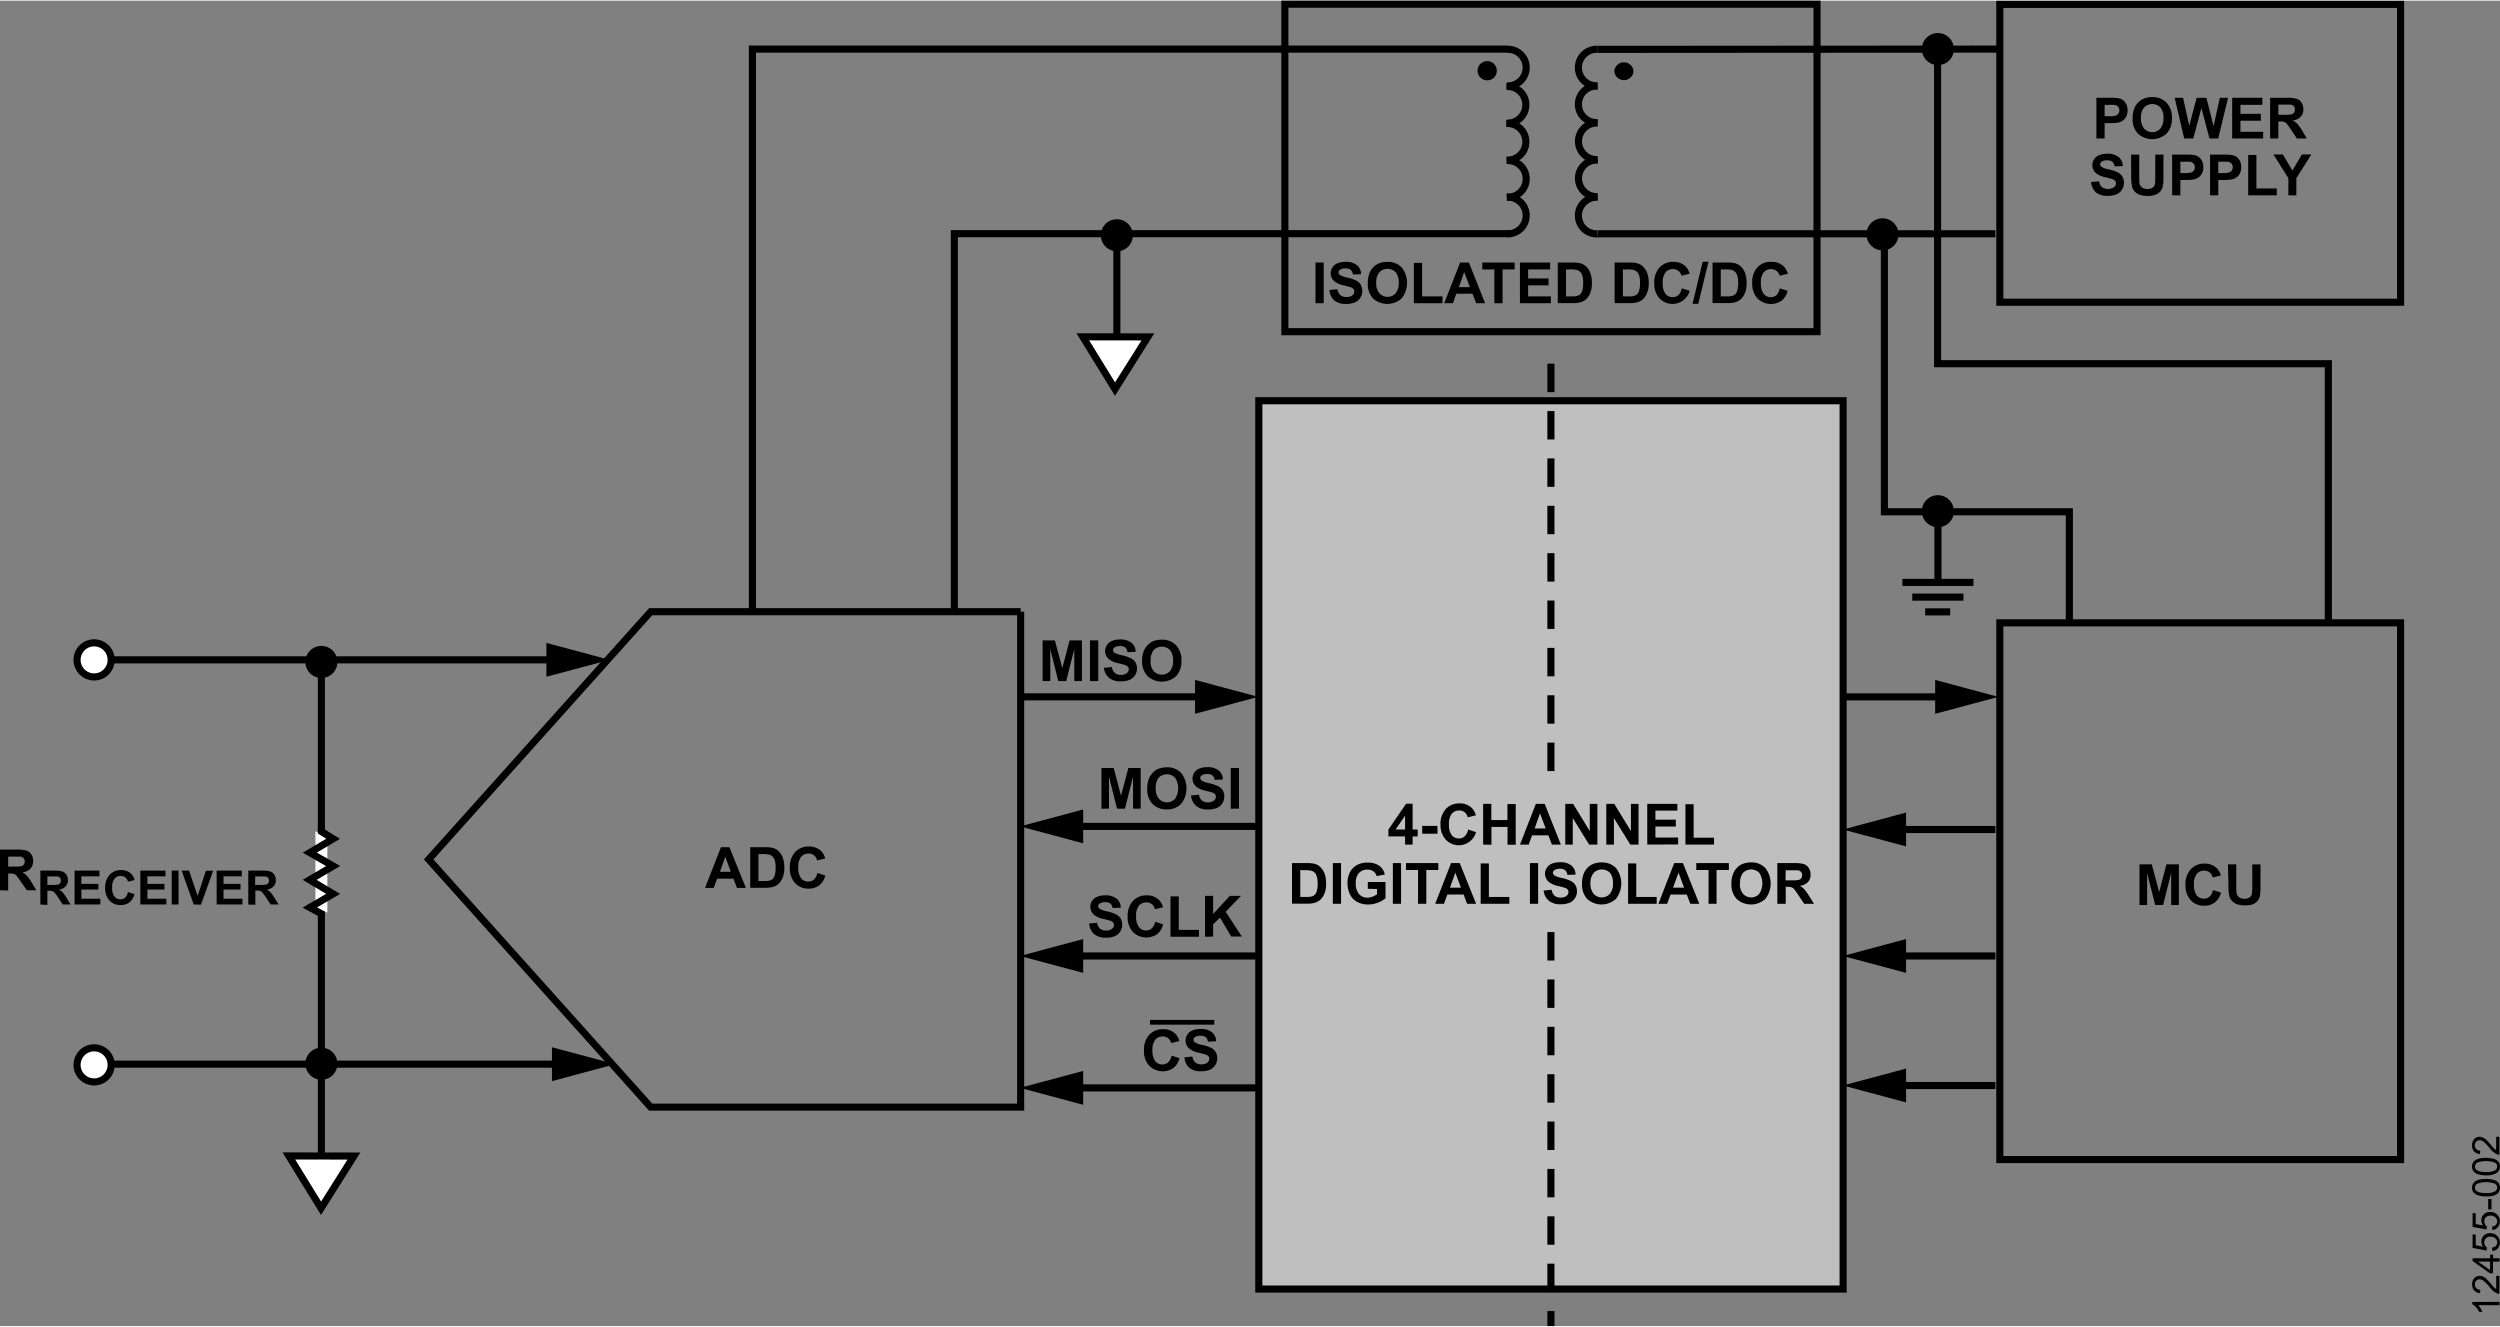 <svg id="b38e2e62-f49f-4385-93d1-3524efa1d043" data-name="e74cb655-b40d-459e-b559-b93d646c2b84" xmlns="http://www.w3.org/2000/svg" width="7.33in" height="3.89in" viewBox="0 0 527.8 279.83"><rect x="0" y="0" width="527.8" height="279.83" fill="#808080" stroke="none"/><title>12455-002</title><rect x="266.26" y="84.47" width="122.36" height="187.54" fill="#bfbfbf"/><rect x="265.76" y="84.47" width="123.36" height="187.54" fill="none" stroke="#000" stroke-miterlimit="10" stroke-width="1.5"/><rect x="271.26" y="0.75" width="112.35" height="69.14" fill="none" stroke="#000" stroke-miterlimit="10" stroke-width="1.5"/><line x1="117.79" y1="139.17" x2="23.44" y2="139.17" fill="none" stroke="#000" stroke-miterlimit="10" stroke-width="1.5"/><polygon points="115.36 135.6 128.69 139.17 115.36 142.74 115.36 135.6"/><line x1="118.97" y1="224.53" x2="23.44" y2="224.53" fill="none" stroke="#000" stroke-miterlimit="10" stroke-width="1.5"/><polygon points="116.53 220.96 129.86 224.53 116.53 228.11 116.53 220.96"/><path d="M0,187.82v-8.59H3.65a6.44,6.44,0,0,1,2,.23,2,2,0,0,1,1,.83A2.45,2.45,0,0,1,7,181.64a2.36,2.36,0,0,1-.56,1.6,2.81,2.81,0,0,1-1.7.79,4.63,4.63,0,0,1,.93.72,9.79,9.79,0,0,1,1,1.39l1,1.68h-2L4.39,186a11.19,11.19,0,0,0-.91-1.26,1.35,1.35,0,0,0-.52-.36,2.9,2.9,0,0,0-.88-.1H1.73v3.59Zm1.73-5H3a6.79,6.79,0,0,0,1.56-.1.94.94,0,0,0,.48-.37,1,1,0,0,0,.18-.64,1,1,0,0,0-.89-1H1.73Z"/><path d="M8.52,190.82v-7.16h3a5,5,0,0,1,1.67.2,1.55,1.55,0,0,1,.83.68,2,2,0,0,1,.31,1.13,1.91,1.91,0,0,1-.47,1.33,2.3,2.3,0,0,1-1.42.66,3.25,3.25,0,0,1,.78.6,7.84,7.84,0,0,1,.82,1.16l.87,1.4H13.23l-1-1.56a10.53,10.53,0,0,0-.76-1A1.23,1.23,0,0,0,11,188a2.49,2.49,0,0,0-.72-.08H10v3ZM10,186.69H11a5.65,5.65,0,0,0,1.3-.09.82.82,0,0,0,.41-.3.93.93,0,0,0,.14-.54.86.86,0,0,0-.19-.58.91.91,0,0,0-.54-.28,9.37,9.37,0,0,0-1.06,0H10Z"/><path d="M15.74,190.82v-7.16H21v1.21H17.18v1.59h3.59v1.21H17.18v1.94h4v1.21Z"/><path d="M27,188.19l1.4.44a3.23,3.23,0,0,1-1.08,1.74,3,3,0,0,1-1.9.57,3.09,3.09,0,0,1-2.29-.94,3.75,3.75,0,0,1-.92-2.66,4,4,0,0,1,.92-2.78,3.18,3.18,0,0,1,2.43-1,2.94,2.94,0,0,1,2.13.78,2.8,2.8,0,0,1,.74,1.32L27,186a1.52,1.52,0,0,0-.53-.88,1.5,1.5,0,0,0-1-.32,1.61,1.61,0,0,0-1.29.57,2.77,2.77,0,0,0-.5,1.85,3,3,0,0,0,.49,1.93,1.56,1.56,0,0,0,1.27.58,1.41,1.41,0,0,0,1-.37A2.07,2.07,0,0,0,27,188.19Z"/><path d="M29.63,190.82v-7.16h5.3v1.21H31.12v1.59h3.6v1.21h-3.6v1.94h4v1.21Z"/><path d="M36.25,190.82v-7.16H37.7v7.16Z"/><path d="M40.9,190.82l-2.56-7.16h1.57L41.72,189l1.75-5.3H45l-2.57,7.16Z"/><path d="M45.74,190.82v-7.16h5.31v1.21H47.19v1.59h3.59v1.21H47.19v1.94h4v1.21Z"/><path d="M52.42,190.82v-7.16h3a5,5,0,0,1,1.67.2,1.55,1.55,0,0,1,.83.68,2,2,0,0,1,.31,1.13,1.91,1.91,0,0,1-.47,1.33,2.25,2.25,0,0,1-1.42.66,3.25,3.25,0,0,1,.78.6,7.84,7.84,0,0,1,.82,1.16l.88,1.4h-1.7l-1-1.56a10.53,10.53,0,0,0-.76-1,1.28,1.28,0,0,0-.43-.3,2.56,2.56,0,0,0-.73-.08h-.29v3Zm1.45-4.13h1.06a5.65,5.65,0,0,0,1.3-.09.78.78,0,0,0,.41-.3.87.87,0,0,0,.15-.54.82.82,0,0,0-.2-.58.91.91,0,0,0-.54-.28,9.37,9.37,0,0,0-1.06,0H53.87Z"/><line x1="67.85" y1="139.1" x2="67.85" y2="244.49" fill="none" stroke="#000" stroke-miterlimit="10" stroke-width="1.5"/><line x1="254.74" y1="146.98" x2="215.52" y2="146.98" fill="none" stroke="#000" stroke-miterlimit="10" stroke-width="1.5"/><polygon points="252.3 143.41 265.63 146.98 252.3 150.56 252.3 143.41"/><line x1="226.24" y1="174.33" x2="265.22" y2="174.33" fill="none" stroke="#000" stroke-miterlimit="10" stroke-width="1.5"/><polygon points="228.68 177.91 215.34 174.33 228.68 170.76 228.68 177.91"/><line x1="226.24" y1="201.69" x2="265.7" y2="201.69" fill="none" stroke="#000" stroke-miterlimit="10" stroke-width="1.5"/><polygon points="228.68 205.26 215.34 201.69 228.68 198.11 228.68 205.26"/><line x1="226.24" y1="229.54" x2="265.7" y2="229.54" fill="none" stroke="#000" stroke-miterlimit="10" stroke-width="1.5"/><polygon points="228.68 233.11 215.34 229.53 228.68 225.96 228.68 233.11"/><line x1="410.99" y1="146.99" x2="388.67" y2="146.99" fill="none" stroke="#000" stroke-miterlimit="10" stroke-width="1.5"/><polygon points="408.55 143.41 421.88 146.99 408.55 150.56 408.55 143.41"/><line x1="399.97" y1="174.99" x2="421.27" y2="174.99" fill="none" stroke="#000" stroke-miterlimit="10" stroke-width="1.5"/><polygon points="402.41 178.56 389.08 174.99 402.41 171.41 402.41 178.56"/><line x1="399.97" y1="201.69" x2="421.27" y2="201.69" fill="none" stroke="#000" stroke-miterlimit="10" stroke-width="1.5"/><polygon points="402.41 205.26 389.08 201.69 402.41 198.11 402.41 205.26"/><line x1="399.97" y1="229.04" x2="421.27" y2="229.04" fill="none" stroke="#000" stroke-miterlimit="10" stroke-width="1.5"/><polygon points="402.41 232.61 389.07 229.03 402.41 225.46 402.41 232.61"/><rect x="422.2" y="131.36" width="84.61" height="113.31" fill="#fff" fill-opacity="0"/><rect x="422.2" y="131.36" width="84.61" height="113.31" fill="none" stroke="#000" stroke-miterlimit="10" stroke-width="1.5"/><polyline points="318.51 49.2 201.48 49.2 201.48 129.62" fill="none" stroke="#000" stroke-miterlimit="10" stroke-width="1.5"/><polyline points="271.38 10.23 158.85 10.23 158.85 129.21" fill="none" stroke="#000" stroke-miterlimit="10" stroke-width="1.5"/><polygon points="63.02 244.22 72.69 244.22 67.85 251.48 63.02 244.22" fill="#fff" fill-opacity="0" fill-rule="evenodd"/><line x1="235.79" y1="50.85" x2="235.79" y2="71.31" fill="none" stroke="#000" stroke-miterlimit="10" stroke-width="1.5"/><rect x="422.2" y="0.79" width="84.61" height="62.88" fill="#fff" fill-opacity="0"/><rect x="422.2" y="0.79" width="84.61" height="62.88" fill="none" stroke="#000" stroke-miterlimit="10" stroke-width="1.5"/><path d="M442.59,29.1V20.51h2.79a9.48,9.48,0,0,1,2.06.13,2.12,2.12,0,0,1,1.23.84,2.62,2.62,0,0,1,.5,1.67,2.77,2.77,0,0,1-.28,1.33,2.41,2.41,0,0,1-1.63,1.25,9.85,9.85,0,0,1-1.8.13h-1.13V29.1Zm1.74-7.1v2.4h1a4.24,4.24,0,0,0,1.37-.14,1.12,1.12,0,0,0,.54-.42,1.22,1.22,0,0,0,.2-.67,1.1,1.1,0,0,0-.28-.77,1.19,1.19,0,0,0-.7-.38,8.57,8.57,0,0,0-1.34,0Z"/><path d="M450.24,24.85a5.54,5.54,0,0,1,.4-2.2,3.79,3.79,0,0,1,.8-1.18,3.41,3.41,0,0,1,1.11-.77,4.71,4.71,0,0,1,1.85-.34,4,4,0,0,1,3,1.18,4.5,4.5,0,0,1,1.14,3.27,4.54,4.54,0,0,1-1.13,3.26,4.52,4.52,0,0,1-6.07,0A4.41,4.41,0,0,1,450.24,24.85ZM452,24.8a3.2,3.2,0,0,0,.68,2.21,2.2,2.2,0,0,0,1.71.75,2.14,2.14,0,0,0,1.7-.76,3.28,3.28,0,0,0,.66-2.24,3.26,3.26,0,0,0-.64-2.2,2.4,2.4,0,0,0-3.38-.07l-.07.07A3.23,3.23,0,0,0,452,24.8Z"/><path d="M461.12,29.1l-2-8.59h1.77l1.3,5.9,1.57-5.9h2.06l1.51,6,1.32-6h1.74l-2.08,8.59h-1.84l-1.71-6.43-1.71,6.43Z"/><path d="M471.26,29.1V20.51h6.37V22H473v1.9h4.31v1.45H473v2.34h4.8V29.1Z"/><path d="M479.27,29.1V20.51h3.65a6.16,6.16,0,0,1,2,.23,2,2,0,0,1,1,.82,2.48,2.48,0,0,1,.37,1.35,2.28,2.28,0,0,1-.57,1.6,2.74,2.74,0,0,1-1.7.8A3.63,3.63,0,0,1,485,26a9.06,9.06,0,0,1,1,1.39L487,29.1h-2.08l-1.25-1.87a12.74,12.74,0,0,0-.91-1.27,1.23,1.23,0,0,0-.52-.35,2.9,2.9,0,0,0-.88-.1H481V29.1Zm1.73-5h1.28a6.28,6.28,0,0,0,1.56-.11,1,1,0,0,0,.49-.36,1.1,1.1,0,0,0,.17-.64,1,1,0,0,0-.23-.7,1,1,0,0,0-.65-.34H481Z"/><path d="M441.47,38.3l1.69-.16a2.1,2.1,0,0,0,.62,1.25,2.34,2.34,0,0,0,2.52,0,1,1,0,0,0,.42-.83.77.77,0,0,0-.18-.52,1.28,1.28,0,0,0-.62-.37c-.2-.07-.67-.2-1.39-.38a4.57,4.57,0,0,1-2-.85,2.22,2.22,0,0,1-.42-2.95,2.28,2.28,0,0,1,1.07-.87,4.43,4.43,0,0,1,1.69-.3,3.65,3.65,0,0,1,2.43.71,2.48,2.48,0,0,1,.86,1.89l-1.73.08a1.53,1.53,0,0,0-.48-1,1.71,1.71,0,0,0-1.1-.29,2,2,0,0,0-1.18.31.61.61,0,0,0-.28.53.66.66,0,0,0,.26.52,4.53,4.53,0,0,0,1.59.57,8.29,8.29,0,0,1,1.88.62,2.51,2.51,0,0,1,.95.88,2.57,2.57,0,0,1,.34,1.36,2.54,2.54,0,0,1-.41,1.39,2.46,2.46,0,0,1-1.16,1,4.79,4.79,0,0,1-1.87.32,3.73,3.73,0,0,1-2.5-.75A3.29,3.29,0,0,1,441.47,38.3Z"/><path d="M449.91,32.51h1.73v4.65a11.32,11.32,0,0,0,.06,1.43,1.36,1.36,0,0,0,.53.85,1.88,1.88,0,0,0,1.15.32,1.76,1.76,0,0,0,1.11-.3,1.18,1.18,0,0,0,.45-.74,7.9,7.9,0,0,0,.08-1.46V32.51h1.73V37a10.61,10.61,0,0,1-.14,2.18,2.3,2.3,0,0,1-.51,1.08,2.59,2.59,0,0,1-1,.7,4.42,4.42,0,0,1-1.65.26,4.71,4.71,0,0,1-1.86-.28,2.72,2.72,0,0,1-1-.74,2.25,2.25,0,0,1-.48-1,10,10,0,0,1-.17-2.18Z"/><path d="M458.58,41.1V32.51h2.79a9.48,9.48,0,0,1,2.06.13,2.12,2.12,0,0,1,1.23.84,2.62,2.62,0,0,1,.5,1.67,2.77,2.77,0,0,1-.28,1.33,2.41,2.41,0,0,1-1.63,1.25,9.85,9.85,0,0,1-1.8.13h-1.13V41.1Zm1.74-7.1v2.4h.95a4.24,4.24,0,0,0,1.37-.14,1.12,1.12,0,0,0,.54-.42,1.22,1.22,0,0,0,.2-.67,1.1,1.1,0,0,0-.28-.77,1.19,1.19,0,0,0-.7-.38,7.82,7.82,0,0,0-1.28,0Z"/><path d="M466.59,41.1V32.51h2.78a9.48,9.48,0,0,1,2.06.13,2.14,2.14,0,0,1,1.24.84,2.7,2.7,0,0,1,.5,1.67,2.9,2.9,0,0,1-.29,1.33,2.3,2.3,0,0,1-.73.85,2.51,2.51,0,0,1-.9.4,9.85,9.85,0,0,1-1.8.13h-1.13V41.1Zm1.73-7.1v2.4h.95a4.24,4.24,0,0,0,1.37-.14,1.12,1.12,0,0,0,.54-.42,1.22,1.22,0,0,0,.2-.67,1.1,1.1,0,0,0-.28-.77,1.16,1.16,0,0,0-.69-.38,7.94,7.94,0,0,0-1.29,0Z"/><path d="M474.64,41.1V32.58h1.73v7.07h4.31V41.1Z"/><path d="M483.12,41.1V37.48l-3.15-5h2l2,3.39,2-3.39h2l-3.16,5V41.1Z"/><path d="M451.69,190.93v-8.59h2.59l1.56,5.86,1.54-5.86H460v8.59h-1.62v-6.76l-1.7,6.76H455l-1.7-6.76v6.76Z"/><path d="M467.2,187.77l1.69.54a3.77,3.77,0,0,1-1.29,2.08,3.64,3.64,0,0,1-2.28.69,3.72,3.72,0,0,1-2.82-1.17,4.51,4.51,0,0,1-1.1-3.2,4.65,4.65,0,0,1,1.11-3.33,3.79,3.79,0,0,1,2.91-1.19,3.56,3.56,0,0,1,2.56.94,3.23,3.23,0,0,1,.88,1.58l-1.71.41a1.77,1.77,0,0,0-1.82-1.44,1.93,1.93,0,0,0-1.54.68,3.32,3.32,0,0,0-.6,2.22,3.59,3.59,0,0,0,.59,2.32,1.89,1.89,0,0,0,1.52.69,1.74,1.74,0,0,0,1.19-.44A2.46,2.46,0,0,0,467.2,187.77Z"/><path d="M470.36,182.34h1.76V187a11.56,11.56,0,0,0,.06,1.44,1.42,1.42,0,0,0,.53.84,1.81,1.81,0,0,0,1.15.32,1.76,1.76,0,0,0,1.11-.3,1.18,1.18,0,0,0,.45-.74,10.13,10.13,0,0,0,.08-1.46v-4.75h1.73v4.51a11.77,11.77,0,0,1-.11,2.14,2.42,2.42,0,0,1-.52,1.08,2.67,2.67,0,0,1-1,.7A4.42,4.42,0,0,1,474,191a4.76,4.76,0,0,1-1.87-.29,2.62,2.62,0,0,1-1-.74,2.34,2.34,0,0,1-.49-1,10.63,10.63,0,0,1-.17-2.18Z"/><path d="M157.47,187.32h-1.88l-.75-1.95H151.4l-.71,1.95h-1.84l3.35-8.59H154Zm-3.19-3.4-1.16-3.19L152,183.92Z"/><path d="M158.39,178.73h3.17a6.83,6.83,0,0,1,1.63.16,2.8,2.8,0,0,1,1.3.8,3.77,3.77,0,0,1,.82,1.39,6.16,6.16,0,0,1,.28,2,6,6,0,0,1-.26,1.83,3.92,3.92,0,0,1-.92,1.51,3,3,0,0,1-1.22.69,5.69,5.69,0,0,1-1.54.18h-3.26Zm1.73,1.45v5.69h1.3a4.77,4.77,0,0,0,1-.08,1.56,1.56,0,0,0,.7-.36,1.78,1.78,0,0,0,.45-.83,5.19,5.19,0,0,0,.18-1.57,4.94,4.94,0,0,0-.18-1.53,2,2,0,0,0-.49-.83,1.69,1.69,0,0,0-.8-.4,6.83,6.83,0,0,0-1.43-.09Z"/><path d="M172.56,184.16l1.68.54a3.77,3.77,0,0,1-1.29,2.08,3.64,3.64,0,0,1-2.28.69,3.68,3.68,0,0,1-2.81-1.17,4.47,4.47,0,0,1-1.11-3.2,4.65,4.65,0,0,1,1.11-3.33,3.79,3.79,0,0,1,2.91-1.19,3.5,3.5,0,0,1,2.56.94,3.23,3.23,0,0,1,.88,1.58l-1.71.41a1.76,1.76,0,0,0-1.81-1.44,2,2,0,0,0-1.55.68,3.32,3.32,0,0,0-.6,2.22,3.59,3.59,0,0,0,.59,2.32,1.89,1.89,0,0,0,1.52.69,1.73,1.73,0,0,0,1.19-.43A2.63,2.63,0,0,0,172.56,184.16Z"/><path d="M220.12,143.65v-8.59h2.59l1.56,5.86,1.54-5.86h2.6v8.59H226.8v-6.76l-1.7,6.76h-1.67l-1.7-6.76v6.76Z"/><path d="M230.12,143.65v-8.59h1.74v8.59Z"/><path d="M233.06,140.86l1.69-.17a2,2,0,0,0,.62,1.25,1.82,1.82,0,0,0,1.25.4,1.89,1.89,0,0,0,1.26-.36,1,1,0,0,0,.43-.83.78.78,0,0,0-.18-.51,1.38,1.38,0,0,0-.62-.38c-.21-.07-.67-.19-1.39-.37a4.62,4.62,0,0,1-2-.85,2.27,2.27,0,0,1-.42-3,2.4,2.4,0,0,1,1.07-.87,4.43,4.43,0,0,1,1.69-.3,3.67,3.67,0,0,1,2.44.71,2.55,2.55,0,0,1,.86,1.9l-1.74.07a1.47,1.47,0,0,0-.47-1,1.79,1.79,0,0,0-1.1-.29,2,2,0,0,0-1.19.31.62.62,0,0,0-.27.53.64.64,0,0,0,.26.53,4.53,4.53,0,0,0,1.59.57,8.21,8.21,0,0,1,1.87.62,2.35,2.35,0,0,1,1,.87,2.64,2.64,0,0,1-1.23,3.71,4.78,4.78,0,0,1-1.87.31,3.74,3.74,0,0,1-2.5-.75A3.25,3.25,0,0,1,233.06,140.86Z"/><path d="M241.12,139.41a5.53,5.53,0,0,1,.39-2.2,4.31,4.31,0,0,1,.8-1.18,3.33,3.33,0,0,1,1.11-.78,4.91,4.91,0,0,1,1.86-.34,4,4,0,0,1,3,1.18,4.54,4.54,0,0,1,1.14,3.28,4.46,4.46,0,0,1-1.13,3.25,4.48,4.48,0,0,1-6,0A4.42,4.42,0,0,1,241.12,139.41Zm1.79-.06a3.21,3.21,0,0,0,.67,2.21,2.35,2.35,0,0,0,3.31.11,1.14,1.14,0,0,0,.11-.11,3.33,3.33,0,0,0,.66-2.24,3.25,3.25,0,0,0-.65-2.21,2.41,2.41,0,0,0-3.45,0,3.29,3.29,0,0,0-.62,2.23Z"/><path d="M232.54,170.6V162h2.58l1.55,5.86,1.55-5.86h2.6v8.59h-1.61v-6.76l-1.71,6.76h-1.67l-1.7-6.76v6.76Z"/><path d="M242.21,166.36a5.55,5.55,0,0,1,.39-2.21,4.26,4.26,0,0,1,.8-1.17,3.33,3.33,0,0,1,1.11-.78,4.89,4.89,0,0,1,1.85-.34,4,4,0,0,1,3,1.18,5.27,5.27,0,0,1,0,6.53,4,4,0,0,1-3,1.17,4,4,0,0,1-3.05-1.16A4.41,4.41,0,0,1,242.21,166.36Zm1.79-.06a3.21,3.21,0,0,0,.67,2.21,2.32,2.32,0,0,0,3.28.13l.13-.13a4.08,4.08,0,0,0,0-4.45,2.4,2.4,0,0,0-3.38-.07l-.07.07a3.26,3.26,0,0,0-.63,2.24Z"/><path d="M251.45,167.8l1.69-.16a2,2,0,0,0,.62,1.25,2.27,2.27,0,0,0,2.52,0,1,1,0,0,0,.42-.83.87.87,0,0,0-.17-.52,1.55,1.55,0,0,0-.63-.37c-.2-.07-.66-.19-1.39-.37a4.67,4.67,0,0,1-1.95-.85,2.25,2.25,0,0,1-.8-1.73,2.2,2.2,0,0,1,.36-1.22,2.28,2.28,0,0,1,1.07-.87,4.43,4.43,0,0,1,1.69-.3,3.65,3.65,0,0,1,2.43.71,2.48,2.48,0,0,1,.86,1.89l-1.73.08a1.53,1.53,0,0,0-.48-.95,1.71,1.71,0,0,0-1.1-.29,2,2,0,0,0-1.18.31.61.61,0,0,0-.28.53.66.66,0,0,0,.26.52,4.55,4.55,0,0,0,1.59.58,8.79,8.79,0,0,1,1.88.61,2.5,2.5,0,0,1,1,.88,2.63,2.63,0,0,1,.34,1.37,2.51,2.51,0,0,1-.41,1.38,2.46,2.46,0,0,1-1.16,1,5,5,0,0,1-1.87.31,3.73,3.73,0,0,1-2.5-.75A3.29,3.29,0,0,1,251.45,167.8Z"/><path d="M259.84,170.6V162h1.74v8.59Z"/><path d="M229.93,194.84l1.69-.17a2,2,0,0,0,.62,1.25,1.87,1.87,0,0,0,1.26.4,1.89,1.89,0,0,0,1.26-.36,1,1,0,0,0,.42-.82.76.76,0,0,0-.17-.52,1.41,1.41,0,0,0-.63-.38c-.2-.07-.66-.19-1.39-.37a4.57,4.57,0,0,1-2-.85,2.22,2.22,0,0,1-.8-1.73,2.15,2.15,0,0,1,.38-1.23,2.34,2.34,0,0,1,1.07-.87,4.43,4.43,0,0,1,1.69-.3,3.65,3.65,0,0,1,2.43.71,2.48,2.48,0,0,1,.86,1.9l-1.73.07a1.53,1.53,0,0,0-.48-.95,1.71,1.71,0,0,0-1.1-.29,2,2,0,0,0-1.18.31.63.63,0,0,0-.28.53.68.68,0,0,0,.26.53,4.73,4.73,0,0,0,1.59.57,8.29,8.29,0,0,1,1.88.62,2.4,2.4,0,0,1,1,.87,2.63,2.63,0,0,1,.34,1.37,2.51,2.51,0,0,1-.41,1.38,2.46,2.46,0,0,1-1.16,1,4.78,4.78,0,0,1-1.87.31,3.73,3.73,0,0,1-2.5-.75A3.33,3.33,0,0,1,229.93,194.84Z"/><path d="M243.87,194.47l1.69.54a3.83,3.83,0,0,1-1.29,2.09,4.06,4.06,0,0,1-5.1-.49,4.51,4.51,0,0,1-1.1-3.2,4.65,4.65,0,0,1,1.11-3.33,3.79,3.79,0,0,1,2.91-1.19,3.57,3.57,0,0,1,2.56.94,3.23,3.23,0,0,1,.88,1.58l-1.71.41a1.77,1.77,0,0,0-1.82-1.44,2,2,0,0,0-1.55.68,3.37,3.37,0,0,0-.59,2.22,3.59,3.59,0,0,0,.59,2.32,1.9,1.9,0,0,0,1.52.7,1.74,1.74,0,0,0,1.19-.44A2.62,2.62,0,0,0,243.87,194.47Z"/><path d="M247.12,197.63v-8.52h1.74v7.07h4.26v1.45Z"/><path d="M254.4,197.63V189h1.72v3.82l3.51-3.82H262l-3.24,3.35,3.41,5.24h-2.24l-2.36-4L256.12,195v2.59Z"/><path d="M247.33,222.73l1.68.53a3.8,3.8,0,0,1-1.29,2.09,4,4,0,0,1-5.09-.49,4.43,4.43,0,0,1-1.11-3.2,4.65,4.65,0,0,1,1.11-3.33,3.83,3.83,0,0,1,2.91-1.18,3.56,3.56,0,0,1,2.56.93,3.23,3.23,0,0,1,.88,1.58l-1.71.41a1.82,1.82,0,0,0-1.81-1.39,2,2,0,0,0-1.55.68,3.35,3.35,0,0,0-.6,2.23,3.65,3.65,0,0,0,.59,2.32,1.89,1.89,0,0,0,1.52.69,1.74,1.74,0,0,0,1.19-.44A2.68,2.68,0,0,0,247.33,222.73Z"/><path d="M250.06,223.09l1.68-.17a2,2,0,0,0,.62,1.25,1.87,1.87,0,0,0,1.26.4,2,2,0,0,0,1.26-.35,1.09,1.09,0,0,0,.43-.83.77.77,0,0,0-.18-.52,1.39,1.39,0,0,0-.63-.37c-.2-.07-.66-.2-1.39-.38a4.57,4.57,0,0,1-2-.85,2.25,2.25,0,0,1-.42-3,2.18,2.18,0,0,1,1.07-.87,4.43,4.43,0,0,1,1.69-.3,3.62,3.62,0,0,1,2.44.71,2.46,2.46,0,0,1,.85,1.89l-1.73.07a1.39,1.39,0,0,0-.48-.95,1.71,1.71,0,0,0-1.1-.29,2,2,0,0,0-1.18.31.64.64,0,0,0-.28.54.68.68,0,0,0,.26.52,4.58,4.58,0,0,0,1.6.57,8.92,8.92,0,0,1,1.87.62,2.41,2.41,0,0,1,.95.87,2.71,2.71,0,0,1-.07,2.75,2.46,2.46,0,0,1-1.16,1,4.79,4.79,0,0,1-1.87.32,3.68,3.68,0,0,1-2.5-.76A3.26,3.26,0,0,1,250.06,223.09Z"/><line x1="242.79" y1="215.69" x2="256.36" y2="215.69" fill="none" stroke="#000" stroke-miterlimit="10"/><line x1="270.55" y1="10.23" x2="318.24" y2="10.23" fill="none" stroke="#000" stroke-miterlimit="10" stroke-width="1.5"/><path d="M318.12,41.49a3.87,3.87,0,1,1,.39,7.73h-.39" fill="none" stroke="#000" stroke-miterlimit="10" stroke-width="1.5"/><line x1="421.26" y1="49.22" x2="337.29" y2="49.22" fill="none" stroke="#000" stroke-miterlimit="10" stroke-width="1.5"/><line x1="421.82" y1="10.23" x2="337.27" y2="10.29" fill="none" stroke="#000" stroke-miterlimit="10" stroke-width="1.5"/><path d="M315.25,14.9a1.28,1.28,0,1,0-1.39,1.17H314A1.23,1.23,0,0,0,315.25,14.9Z" stroke="#000" stroke-miterlimit="10" stroke-width="1.5"/><path d="M344.12,14.9a1.29,1.29,0,0,0-2.56,0,1.29,1.29,0,0,0,2.56,0Z" stroke="#000" stroke-miterlimit="10" stroke-width="1.5"/><path d="M277.73,63.88V55.29h1.73v8.59Z"/><path d="M280.67,61.09l1.69-.17a2,2,0,0,0,.62,1.25,1.87,1.87,0,0,0,1.26.4,2,2,0,0,0,1.26-.35,1.08,1.08,0,0,0,.42-.83.77.77,0,0,0-.18-.52,1.28,1.28,0,0,0-.62-.37c-.2-.07-.67-.2-1.39-.38a4.62,4.62,0,0,1-2-.85,2.22,2.22,0,0,1-.8-1.73,2.12,2.12,0,0,1,.38-1.22,2.18,2.18,0,0,1,1.07-.87,4.43,4.43,0,0,1,1.69-.3,3.54,3.54,0,0,1,2.43.71,2.48,2.48,0,0,1,.86,1.89l-1.73.07a1.53,1.53,0,0,0-.48-1,1.71,1.71,0,0,0-1.1-.29,2,2,0,0,0-1.18.31.61.61,0,0,0-.28.54.68.68,0,0,0,.26.52,4.73,4.73,0,0,0,1.59.57,8.29,8.29,0,0,1,1.88.62,2.41,2.41,0,0,1,.95.87,2.63,2.63,0,0,1,.34,1.37,2.51,2.51,0,0,1-.41,1.38,2.46,2.46,0,0,1-1.16,1,4.79,4.79,0,0,1-1.87.32,3.68,3.68,0,0,1-2.5-.76A3.28,3.28,0,0,1,280.67,61.09Z"/><path d="M288.77,59.64a5.53,5.53,0,0,1,.39-2.2,3.79,3.79,0,0,1,.8-1.18,3.31,3.31,0,0,1,1.11-.77,4.71,4.71,0,0,1,1.85-.34,4,4,0,0,1,3,1.17,5.27,5.27,0,0,1,0,6.53,4.5,4.5,0,0,1-6.07,0A4.43,4.43,0,0,1,288.77,59.64Zm1.78-.06a3.15,3.15,0,0,0,.68,2.21,2.31,2.31,0,0,0,3.25.16,1.21,1.21,0,0,0,.16-.16,3.28,3.28,0,0,0,.66-2.24,3.21,3.21,0,0,0-.64-2.2,2.4,2.4,0,0,0-3.39-.06l-.06.06A3.25,3.25,0,0,0,290.55,59.58Z"/><path d="M298.5,63.88V55.36h1.73v7.08h4.31v1.44Z"/><path d="M313.53,63.88h-1.89l-.75-2h-3.43l-.71,2h-1.84l3.34-8.59h1.87Zm-3.2-3.4-1.21-3.18L308,60.48Z"/><path d="M315.49,63.88V56.75h-2.55V55.29h6.83v1.46h-2.55v7.13Z"/><path d="M320.89,63.88V55.29h6.37v1.46h-4.64v1.9h4.31V60.1h-4.31v2.34h4.8v1.44Z"/><path d="M328.88,55.29h3.17a6.06,6.06,0,0,1,1.64.17,2.88,2.88,0,0,1,1.29.79,3.77,3.77,0,0,1,.82,1.39,6.46,6.46,0,0,1,.29,2,5.68,5.68,0,0,1-.27,1.83A3.84,3.84,0,0,1,334.9,63a3.07,3.07,0,0,1-1.22.68,4.94,4.94,0,0,1-1.53.18h-3.27Zm1.74,1.46v5.69h1.29a4.19,4.19,0,0,0,1-.09,1.65,1.65,0,0,0,.7-.35,1.89,1.89,0,0,0,.46-.83,6,6,0,0,0,.17-1.58,5.25,5.25,0,0,0-.17-1.53,2,2,0,0,0-.5-.83,1.52,1.52,0,0,0-.8-.4,7.52,7.52,0,0,0-1.42-.08Z"/><path d="M340.88,55.29h3.17a6.06,6.06,0,0,1,1.64.17,2.88,2.88,0,0,1,1.29.79,3.77,3.77,0,0,1,.82,1.39,6.46,6.46,0,0,1,.29,2,5.68,5.68,0,0,1-.27,1.83A3.84,3.84,0,0,1,346.9,63a3.07,3.07,0,0,1-1.22.68,4.94,4.94,0,0,1-1.53.18h-3.27Zm1.74,1.46v5.69h1.29a4.19,4.19,0,0,0,1-.09,1.65,1.65,0,0,0,.7-.35,1.89,1.89,0,0,0,.46-.83,6,6,0,0,0,.17-1.58,5.25,5.25,0,0,0-.17-1.53,2,2,0,0,0-.5-.83,1.52,1.52,0,0,0-.8-.4,7.52,7.52,0,0,0-1.42-.08Z"/><path d="M355.05,60.73l1.68.53a3.78,3.78,0,0,1-6.38,1.6,4.51,4.51,0,0,1-1.1-3.2,4.65,4.65,0,0,1,1.11-3.33,3.83,3.83,0,0,1,2.91-1.18,3.56,3.56,0,0,1,2.56.93,3.35,3.35,0,0,1,.88,1.58l-1.72.41a1.78,1.78,0,0,0-.63-1,1.86,1.86,0,0,0-1.18-.39,2,2,0,0,0-1.55.68,3.39,3.39,0,0,0-.59,2.23,3.66,3.66,0,0,0,.58,2.32,1.92,1.92,0,0,0,1.53.69,1.74,1.74,0,0,0,1.19-.44A2.6,2.6,0,0,0,355.05,60.73Z"/><path d="M357.33,64l2.13-8.88h1.24L358.54,64Z"/><path d="M361.55,55.29h3.17a6.06,6.06,0,0,1,1.64.17,2.88,2.88,0,0,1,1.29.79,3.77,3.77,0,0,1,.82,1.39,6.45,6.45,0,0,1,.28,2,6,6,0,0,1-.26,1.83,4,4,0,0,1-.92,1.52,3.07,3.07,0,0,1-1.22.68,5.32,5.32,0,0,1-1.54.18h-3.26Zm1.74,1.46v5.69h1.29a4.66,4.66,0,0,0,1.05-.09,1.65,1.65,0,0,0,.7-.35,1.87,1.87,0,0,0,.45-.83,5.29,5.29,0,0,0,.18-1.58,4.94,4.94,0,0,0-.18-1.53,2,2,0,0,0-.49-.83,1.69,1.69,0,0,0-.8-.4,7.58,7.58,0,0,0-1.43-.08Z"/><path d="M375.72,60.73l1.68.53a3.76,3.76,0,0,1-1.28,2.09,4,4,0,0,1-5.09-.49,4.51,4.51,0,0,1-1.1-3.2A4.65,4.65,0,0,1,371,56.33,3.75,3.75,0,0,1,374,55.15a3.56,3.56,0,0,1,2.56.93,3.44,3.44,0,0,1,.88,1.58l-1.72.41a1.76,1.76,0,0,0-.64-1,1.83,1.83,0,0,0-1.17-.39,2,2,0,0,0-1.55.68,3.35,3.35,0,0,0-.6,2.23,3.65,3.65,0,0,0,.59,2.32,1.89,1.89,0,0,0,1.52.69,1.74,1.74,0,0,0,1.19-.44A2.6,2.6,0,0,0,375.72,60.73Z"/><line x1="409.14" y1="108.72" x2="409.14" y2="123" fill="none" stroke="#000" stroke-miterlimit="10" stroke-width="1.5"/><path d="M326.68,276.65v3.18h1.5v-3.18Zm0-10v6h1.5v-6Zm0-10v6h1.5v-6Zm0-10v6h1.5v-6Zm0-10v6h1.5v-6Zm0-10v6h1.5v-6Zm0-10v6h1.5v-6Zm0-10v6h1.5v-6Zm0-10v6h1.5v-6Zm0-10v6h1.5v-6Zm0-10v6h1.5v-6Zm0-10v6h1.5v-6Zm0-10v6h1.5v-6Zm0-10v6h1.5v-6Zm0-10v6h1.5v-6Zm0-10v6h1.5v-6Zm0-10v6h1.5v-6Zm0-10v6h1.5v-6Zm0-10v6h1.5v-6Zm0-10v6h1.5v-6Zm0-10v6h1.5v-6Z"/><path d="M318.12,33.76a3.87,3.87,0,1,1,.39,7.73h-.39" fill="none" stroke="#000" stroke-miterlimit="10" stroke-width="1.5"/><path d="M318.05,25.94a3.87,3.87,0,1,1,.39,7.73h-.39" fill="none" stroke="#000" stroke-miterlimit="10" stroke-width="1.5"/><path d="M318.05,18.13a3.87,3.87,0,1,1,.39,7.73,2.54,2.54,0,0,1-.39,0" fill="none" stroke="#000" stroke-miterlimit="10" stroke-width="1.5"/><path d="M318.12,10.27a3.87,3.87,0,1,1,.39,7.73,2.54,2.54,0,0,1-.39,0" fill="none" stroke="#000" stroke-miterlimit="10" stroke-width="1.5"/><path d="M337.27,18a3.87,3.87,0,0,1-.39-7.73h.39" fill="none" stroke="#000" stroke-miterlimit="10" stroke-width="1.5"/><path d="M337.27,25.75a3.87,3.87,0,0,1-.39-7.73h.39" fill="none" stroke="#000" stroke-miterlimit="10" stroke-width="1.5"/><path d="M337.29,33.57a3.87,3.87,0,0,1-.39-7.73,2.54,2.54,0,0,1,.39,0" fill="none" stroke="#000" stroke-miterlimit="10" stroke-width="1.5"/><path d="M337.29,41.38a3.87,3.87,0,0,1-.39-7.73h.39" fill="none" stroke="#000" stroke-miterlimit="10" stroke-width="1.5"/><path d="M337.27,49.24a3.87,3.87,0,0,1-.39-7.73h.39" fill="none" stroke="#000" stroke-miterlimit="10" stroke-width="1.5"/><polyline points="397.83 49.22 397.83 107.91 436.88 107.91 436.88 131.35" fill="none" stroke="#000" stroke-miterlimit="10" stroke-width="1.5"/><polyline points="409.06 10.23 409.06 76.65 491.56 76.65 491.56 131.35" fill="none" stroke="#000" stroke-miterlimit="10" stroke-width="1.5"/><polyline points="215.48 129.01 137.37 129.01 90.5 181.31 137.37 233.6 215.48 233.6 215.48 129.01" fill="none" stroke="#000" stroke-miterlimit="10" stroke-width="1.5"/><path d="M238.67,49.6h0a2.88,2.88,0,1,0-2.95,2.81h.07a2.84,2.84,0,0,0,2.88-2.8Z" stroke="#000" stroke-miterlimit="14.3"/><path d="M400.31,49.4h0a2.88,2.88,0,1,0-2.95,2.81h.07A2.85,2.85,0,0,0,400.31,49.4Z" stroke="#000" stroke-miterlimit="14.3"/><path d="M412,10.29h0A2.88,2.88,0,1,0,409,13.1h.12A2.84,2.84,0,0,0,412,10.29h0Z" stroke="#000" stroke-miterlimit="14.3"/><polygon points="69.11 176.69 69.11 192.54 66.59 191.65 66.59 175.35 69.11 176.69" fill="#fff"/><polyline points="67.87 193.51 67.87 192.78 65.4 191.46 70.33 188.58 65.37 185.62 70.33 182.7 65.4 179.87 70.33 176.95 67.86 175.42 67.86 174.85" fill="none" stroke="#000" stroke-miterlimit="14.3" stroke-width="1.5"/><path d="M70.73,139.68h0a2.88,2.88,0,1,0-3,2.81h.07A2.85,2.85,0,0,0,70.73,139.68Z" stroke="#000" stroke-miterlimit="14.3"/><path d="M70.73,224.5h0a2.88,2.88,0,1,0-3,2.81h.07A2.85,2.85,0,0,0,70.73,224.5Z" stroke="#000" stroke-miterlimit="14.3"/><rect x="296.93" y="166.08" width="61" height="29.64" fill="#bfbfbf"/><polygon points="60.98 243.91 74.72 243.93 67.78 254.95 60.98 243.91 60.98 243.91" fill="#fff" stroke="#000" stroke-width="1.5" fill-rule="evenodd"/><path d="M23.47,139.18h0a3.6,3.6,0,1,1-3.6-3.6A3.6,3.6,0,0,1,23.47,139.18Z" fill="#fff" stroke="#000" stroke-miterlimit="14.3" stroke-width="1.5"/><path d="M23.47,224.68h0a3.6,3.6,0,1,1-3.6-3.6,3.6,3.6,0,0,1,3.6,3.6Z" fill="#fff" stroke="#000" stroke-miterlimit="14.3" stroke-width="1.5"/><polygon points="228.6 70.97 242.34 70.99 235.4 82.01 228.6 70.97 228.6 70.97" fill="#fff" stroke="#000" stroke-width="1.5" fill-rule="evenodd"/><path d="M296.64,178.17v-1.73h-3.52V175l3.73-5.45h1.38V175h1.07v1.45h-1.07v1.73Zm0-3.18v-2.93l-2,2.93Z"/><path d="M300.25,175.88v-1.65h3.23v1.65Z"/><path d="M309.94,175l1.68.54a3.78,3.78,0,0,1-6.38,1.6,4.51,4.51,0,0,1-1.12-3.14,4.65,4.65,0,0,1,1.11-3.33,3.79,3.79,0,0,1,2.91-1.19,3.56,3.56,0,0,1,2.56.94,3.35,3.35,0,0,1,.88,1.58l-1.72.41a1.79,1.79,0,0,0-.63-1.06,1.87,1.87,0,0,0-1.18-.38,2,2,0,0,0-1.55.68,3.37,3.37,0,0,0-.59,2.22,3.58,3.58,0,0,0,.58,2.32,1.92,1.92,0,0,0,1.53.69,1.74,1.74,0,0,0,1.19-.44A2.5,2.5,0,0,0,309.94,175Z"/><path d="M313.12,178.17v-8.59h1.73V173h3.4v-3.38H320v8.59h-1.73v-3.76h-3.4v3.76Z"/><path d="M329.52,178.17h-1.88l-.75-1.95h-3.44l-.71,1.95H320.9l3.35-8.59h1.87Zm-3.19-3.4-1.21-3.19L324,174.77Z"/><path d="M330.46,178.17v-8.59h1.66l3.51,5.74v-5.74h1.61v8.59H335.5l-3.46-5.6v5.6Z"/><path d="M339.12,178.17v-8.59h1.68l3.52,5.74v-5.74h1.61v8.59h-1.74l-3.46-5.6v5.6Z"/><path d="M347.77,178.17v-8.59h6.35V171h-4.63v1.91h4.31v1.45h-4.31v2.33h4.8v1.45Z"/><path d="M355.83,178.17v-8.52h1.73v7.07h4.31v1.45Z"/><path d="M272.77,182.08h3.17a6.06,6.06,0,0,1,1.64.17,2.8,2.8,0,0,1,1.29.79,3.77,3.77,0,0,1,.82,1.39,6.16,6.16,0,0,1,.28,2,5.41,5.41,0,0,1-.26,1.83,3.84,3.84,0,0,1-.92,1.52,3.07,3.07,0,0,1-1.22.68,4.94,4.94,0,0,1-1.53.18h-3.27Zm1.74,1.46v5.69h1.29a4.61,4.61,0,0,0,1.05-.09,1.65,1.65,0,0,0,.7-.35A1.78,1.78,0,0,0,278,188a5.29,5.29,0,0,0,.18-1.58,4.94,4.94,0,0,0-.18-1.53,2,2,0,0,0-.49-.83,1.69,1.69,0,0,0-.8-.4,7.52,7.52,0,0,0-1.42-.08Z"/><path d="M281.39,190.67v-8.59h1.73v8.59Z"/><path d="M288.77,187.51v-1.44h3.74v3.42a4.68,4.68,0,0,1-1.58.93,5.75,5.75,0,0,1-2.09.4,4.7,4.7,0,0,1-2.35-.57,3.57,3.57,0,0,1-1.51-1.61,5.49,5.49,0,0,1-.5-2.29A5.09,5.09,0,0,1,285,184a3.81,3.81,0,0,1,1.65-1.6,4.52,4.52,0,0,1,2.05-.42,4.11,4.11,0,0,1,2.5.67,3,3,0,0,1,1.16,1.85l-1.72.32a1.88,1.88,0,0,0-.68-1,2.09,2.09,0,0,0-1.26-.36,2.34,2.34,0,0,0-1.8.72,3,3,0,0,0-.67,2.14,3.31,3.31,0,0,0,.68,2.29,2.28,2.28,0,0,0,1.78.77,3,3,0,0,0,1.09-.22,3.32,3.32,0,0,0,.94-.52v-1.09Z"/><path d="M294.06,190.67v-8.59h1.73v8.59Z"/><path d="M299.38,190.67v-7.13h-2.55v-1.46h6.83v1.46h-2.54v7.13Z"/><path d="M311.63,190.67h-1.89l-.74-1.95h-3.44l-.71,1.95H303l3.35-8.59h1.83Zm-3.19-3.4-1.19-3.18-1.13,3.18Z"/><path d="M312.6,190.67v-8.52h1.73v7.08h4.32v1.44Z"/><path d="M323,190.67v-8.59h1.73v8.59Z"/><path d="M325.89,187.88l1.69-.17a2,2,0,0,0,.62,1.25,1.87,1.87,0,0,0,1.26.4,2,2,0,0,0,1.26-.35,1.08,1.08,0,0,0,.42-.83.77.77,0,0,0-.18-.52,1.28,1.28,0,0,0-.62-.37c-.2-.07-.67-.2-1.39-.38a4.62,4.62,0,0,1-1.95-.85,2.24,2.24,0,0,1-.42-3,2.28,2.28,0,0,1,1.07-.87,4.63,4.63,0,0,1,1.69-.29,3.59,3.59,0,0,1,2.43.7,2.51,2.51,0,0,1,.86,1.9l-1.73.07a1.53,1.53,0,0,0-.48-1,1.71,1.71,0,0,0-1.1-.29,2,2,0,0,0-1.18.31.61.61,0,0,0-.28.54.68.68,0,0,0,.26.52,4.73,4.73,0,0,0,1.59.57,8.29,8.29,0,0,1,1.88.62,2.41,2.41,0,0,1,1,.87,2.63,2.63,0,0,1,.34,1.37,2.51,2.51,0,0,1-.41,1.38,2.46,2.46,0,0,1-1.16,1,5,5,0,0,1-1.87.31,3.73,3.73,0,0,1-2.5-.75A3.27,3.27,0,0,1,325.89,187.88Z"/><path d="M334,186.43a5.53,5.53,0,0,1,.39-2.2,3.79,3.79,0,0,1,.8-1.18,3.31,3.31,0,0,1,1.11-.77,4.71,4.71,0,0,1,1.85-.34,4,4,0,0,1,3,1.17,5.27,5.27,0,0,1,0,6.53,4.5,4.5,0,0,1-6.07,0A4.43,4.43,0,0,1,334,186.43Zm1.78-.06a3.2,3.2,0,0,0,.68,2.21,2.31,2.31,0,0,0,3.25.16l.16-.16a3.33,3.33,0,0,0,.66-2.24,3.29,3.29,0,0,0-.64-2.21,2.41,2.41,0,0,0-3.41,0l0,0A3.23,3.23,0,0,0,335.77,186.37Z"/><path d="M343.72,190.67v-8.52h1.73v7.08h4.31v1.44Z"/><path d="M358.75,190.67h-1.89l-.75-1.95h-3.43l-.71,1.95h-1.85l3.34-8.59h1.84Zm-3.2-3.4-1.18-3.18-1.16,3.18Z"/><path d="M360.71,190.67v-7.13h-2.59v-1.46H365v1.46H362.4v7.13Z"/><path d="M365.54,186.43a5.53,5.53,0,0,1,.39-2.2,4.17,4.17,0,0,1,.8-1.18,3.31,3.31,0,0,1,1.11-.77,4.71,4.71,0,0,1,1.85-.34,4,4,0,0,1,3,1.17,5.27,5.27,0,0,1,0,6.53,4.48,4.48,0,0,1-6.05,0A4.41,4.41,0,0,1,365.54,186.43Zm1.79-.06a3.21,3.21,0,0,0,.67,2.21,2.31,2.31,0,0,0,3.25.16l.16-.16a4.08,4.08,0,0,0,0-4.45,2.41,2.41,0,0,0-3.41,0l0,0a3.26,3.26,0,0,0-.63,2.24Z"/><path d="M375.23,190.67v-8.59h3.65a6.44,6.44,0,0,1,2,.23,2,2,0,0,1,1,.83,2.45,2.45,0,0,1,.37,1.35,2.23,2.23,0,0,1-.56,1.6,2.81,2.81,0,0,1-1.7.79,4.63,4.63,0,0,1,.93.72,9.89,9.89,0,0,1,1,1.4l1.05,1.67H380.9l-1.26-1.87a12.6,12.6,0,0,0-.91-1.26,1.35,1.35,0,0,0-.52-.36,3.18,3.18,0,0,0-.87-.09H377v3.58Zm1.73-4.95h1.29a6.28,6.28,0,0,0,1.56-.11,1,1,0,0,0,.48-.36,1.14,1.14,0,0,0,.18-.65,1,1,0,0,0-.89-1H377Z"/><path d="M412,107.86h0a2.88,2.88,0,1,0-2.95,2.81h.08a2.84,2.84,0,0,0,2.87-2.81Z" stroke="#000" stroke-miterlimit="14.3"/><path d="M401.63,122.82h15m-2.11,3.11h-10.8m8,3.11h-5.28" fill="none" stroke="#000" stroke-miterlimit="14.3" stroke-width="1.5"/><path d="M527.69,274.71v.71h-4.48a3.53,3.53,0,0,1,.49.66,5.06,5.06,0,0,1,.36.74h-.68a4.49,4.49,0,0,0-.67-1,2.88,2.88,0,0,0-.77-.62v-.46Z"/><path d="M527,269.22h.67V273a1.18,1.18,0,0,1-.49-.08,2.81,2.81,0,0,1-.76-.46,8.44,8.44,0,0,1-.87-.92,7.65,7.65,0,0,0-1.21-1.27,1.5,1.5,0,0,0-.84-.32.91.91,0,0,0-.71.3,1,1,0,0,0-.29.77,1.14,1.14,0,0,0,.31.82,1.19,1.19,0,0,0,.84.31l-.07.72a1.79,1.79,0,0,1-1.23-.56,1.86,1.86,0,0,1-.43-1.3,1.81,1.81,0,0,1,.46-1.31,1.5,1.5,0,0,1,1.13-.48,1.8,1.8,0,0,1,.68.14,2.77,2.77,0,0,1,.7.47,11.43,11.43,0,0,1,1,1.09q.54.63.72.81a2.19,2.19,0,0,0,.39.29Z"/><path d="M527.69,266.21h-1.37v2.48h-.64L522,266.08v-.57h3.72v-.78h.64v.78h1.37Zm-2,0h-2.57l2.59,1.79Z"/><path d="M526.19,264l-.06-.74a1.31,1.31,0,0,0,.81-.38,1,1,0,0,0,.27-.72,1.17,1.17,0,0,0-.38-.86,1.48,1.48,0,0,0-1-.35,1.31,1.31,0,0,0-1,.34,1.19,1.19,0,0,0-.34.88,1.23,1.23,0,0,0,.55,1.05l-.09.66-2.94-.56v-2.84h.67v2.28l1.54.31a1.82,1.82,0,0,1-.36-1.08,1.74,1.74,0,0,1,.52-1.27,1.85,1.85,0,0,1,1.34-.51,2.09,2.09,0,0,1,1.34.45,1.83,1.83,0,0,1,.7,1.5,1.87,1.87,0,0,1-.44,1.28A1.64,1.64,0,0,1,526.19,264Z"/><path d="M526.19,259.56l-.06-.73a1.32,1.32,0,0,0,.81-.39,1,1,0,0,0,.27-.72,1.17,1.17,0,0,0-.38-.86,1.48,1.48,0,0,0-1-.35,1.31,1.31,0,0,0-1,.34,1.19,1.19,0,0,0-.34.89,1.31,1.31,0,0,0,.15.61,1.27,1.27,0,0,0,.4.43l-.09.66-2.94-.56V256h.67v2.28l1.54.31a1.82,1.82,0,0,1-.36-1.08,1.74,1.74,0,0,1,.52-1.27,1.85,1.85,0,0,1,1.34-.51,2.09,2.09,0,0,1,1.34.45,1.83,1.83,0,0,1,.7,1.5,1.87,1.87,0,0,1-.44,1.28A1.67,1.67,0,0,1,526.19,259.56Z"/><path d="M526,255.19h-.7V253h.7Z"/><path d="M524.87,252.45a5.07,5.07,0,0,1-1.64-.21,2,2,0,0,1-1-.62,1.52,1.52,0,0,1-.34-1,1.64,1.64,0,0,1,.19-.81,1.53,1.53,0,0,1,.53-.57,2.88,2.88,0,0,1,.85-.35,6.9,6.9,0,0,1,3,.07,2,2,0,0,1,1,.62,1.73,1.73,0,0,1-.25,2.34A3.76,3.76,0,0,1,524.87,252.45Zm0-.72a3.55,3.55,0,0,0,1.87-.33,1,1,0,0,0,.47-.82,1,1,0,0,0-.47-.81,5.49,5.49,0,0,0-3.75,0,1,1,0,0,0-.47.82.89.89,0,0,0,.41.77A3.61,3.61,0,0,0,524.87,251.73Z"/><path d="M524.87,248a5.07,5.07,0,0,1-1.64-.21,2,2,0,0,1-1-.62,1.52,1.52,0,0,1-.34-1,1.6,1.6,0,0,1,.19-.8,1.41,1.41,0,0,1,.53-.58,2.88,2.88,0,0,1,.85-.35,6.9,6.9,0,0,1,3,.07,2,2,0,0,1,1,.62,1.63,1.63,0,0,1,.34,1,1.59,1.59,0,0,1-.59,1.3A3.79,3.79,0,0,1,524.87,248Zm0-.72a3.55,3.55,0,0,0,1.87-.33,1,1,0,0,0,.47-.82,1,1,0,0,0-.47-.81,5.49,5.49,0,0,0-3.75,0,1,1,0,0,0-.47.82.93.93,0,0,0,.41.78A3.7,3.7,0,0,0,524.87,247.28Z"/><path d="M527,239.86h.67v3.78a1.18,1.18,0,0,1-.49-.08,2.81,2.81,0,0,1-.76-.46,6.87,6.87,0,0,1-.87-.92,7.22,7.22,0,0,0-1.21-1.26,1.44,1.44,0,0,0-.84-.33.91.91,0,0,0-.71.3,1.2,1.2,0,0,0,0,1.59,1.19,1.19,0,0,0,.84.31l-.07.72a1.79,1.79,0,0,1-1.23-.56,1.86,1.86,0,0,1-.43-1.3,1.77,1.77,0,0,1,.46-1.3,1.48,1.48,0,0,1,1.13-.49,1.6,1.6,0,0,1,.68.15,2.5,2.5,0,0,1,.7.46,10.34,10.34,0,0,1,1,1.09q.54.63.72.81a2.88,2.88,0,0,0,.39.3Z"/></svg>